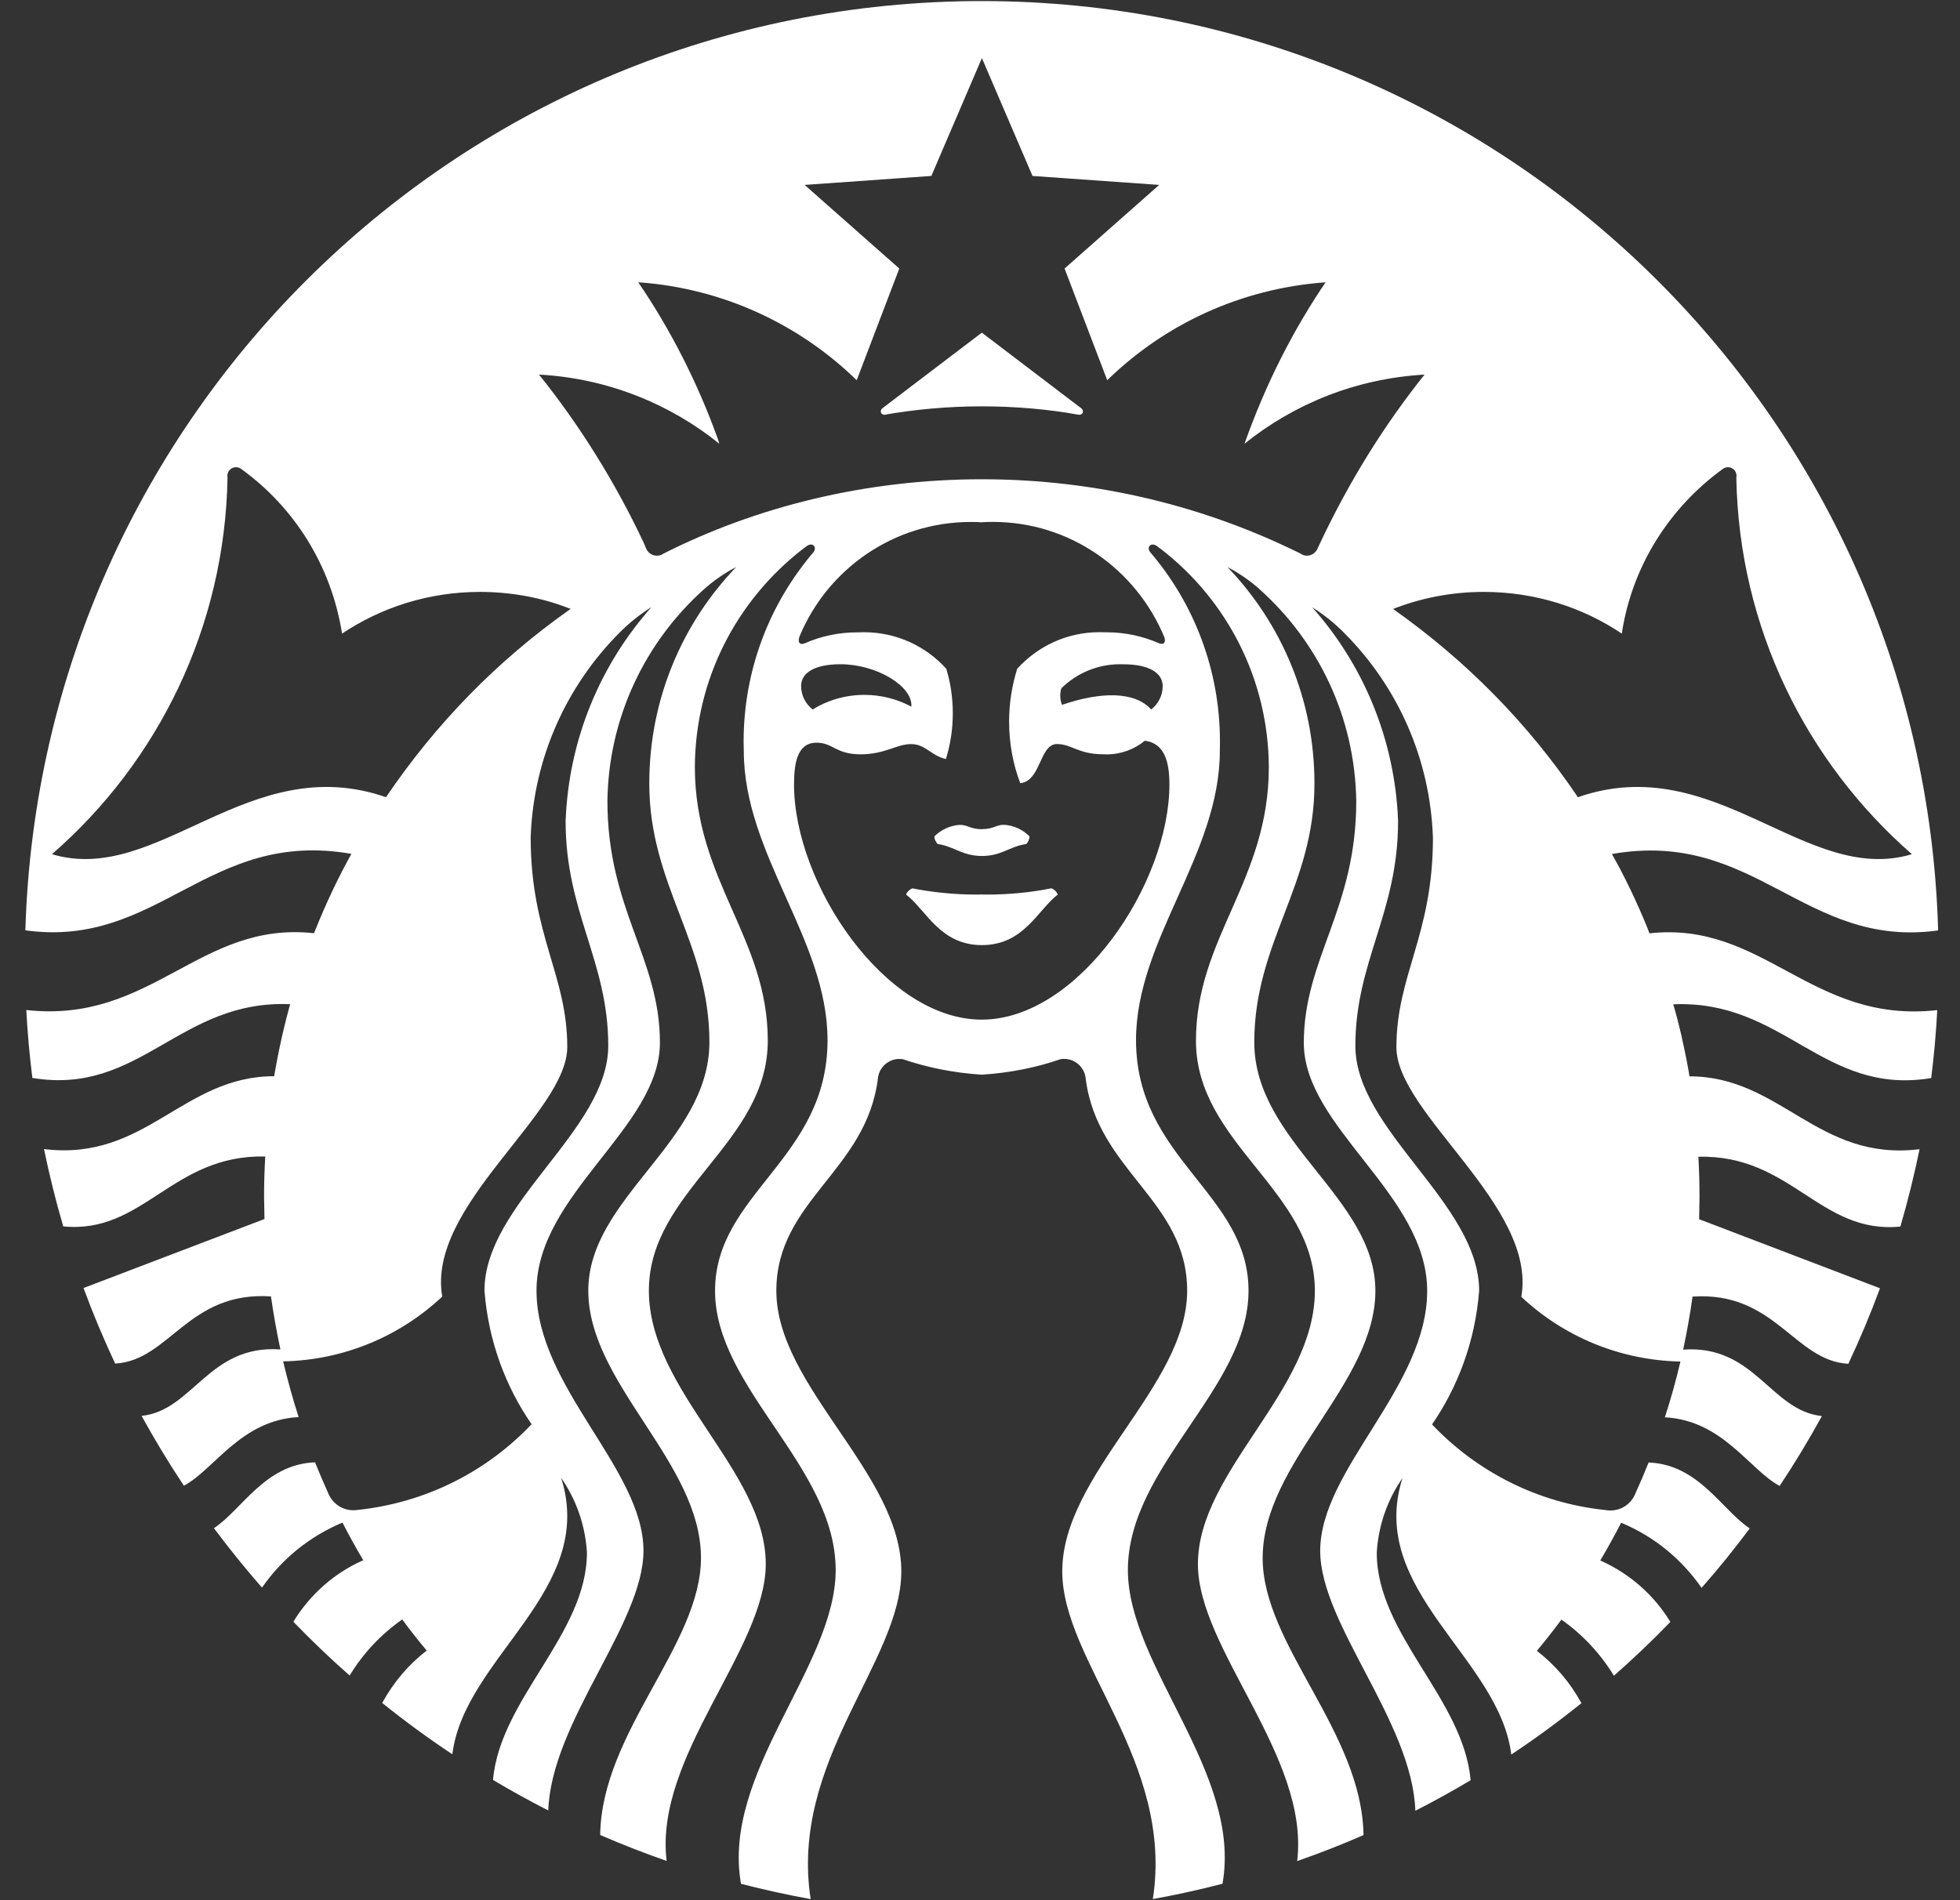 <svg width="33" height="32" viewBox="0 0 33 32" fill="none" xmlns="http://www.w3.org/2000/svg">
<rect x="0" y="0" width="33" height="32" fill="#333333" stroke="none"/>
<g clip-path="url(#clip0_2_343)">
<path d="M26.567 13.425C28.883 12.621 30.403 14.921 32.19 14.385C30.411 12.83 29.28 10.572 29.234 8.048V8.041C29.237 8.032 29.238 8.023 29.238 8.013C29.238 7.933 29.173 7.868 29.093 7.868C29.056 7.868 29.023 7.882 28.997 7.904C28.106 8.554 27.486 9.527 27.309 10.646L27.305 10.67C26.653 10.23 25.848 9.968 24.983 9.968C24.433 9.968 23.909 10.073 23.428 10.266L23.456 10.256C24.685 11.124 25.717 12.175 26.538 13.383L26.564 13.425H26.567ZM23.989 6.308C22.83 6.374 21.782 6.803 20.943 7.481L20.953 7.473C21.322 6.435 21.784 5.537 22.346 4.713L22.319 4.754C20.88 4.858 19.6 5.468 18.641 6.404L18.642 6.403L17.924 4.522L19.517 3.114L17.384 2.963L16.532 0.978L15.681 2.963L13.547 3.114L15.141 4.522L14.424 6.403C13.466 5.469 12.186 4.859 10.766 4.755L10.746 4.754C11.281 5.537 11.742 6.435 12.085 7.389L12.111 7.473C11.283 6.803 10.234 6.374 9.089 6.309L9.075 6.308C9.756 7.156 10.357 8.117 10.84 9.145L10.876 9.232C10.905 9.306 10.976 9.358 11.059 9.358C11.098 9.358 11.134 9.347 11.165 9.327H11.163C12.729 8.534 14.576 8.071 16.531 8.071C18.486 8.071 20.334 8.534 21.969 9.359L21.899 9.328C21.928 9.347 21.965 9.358 22.003 9.358C22.086 9.358 22.157 9.306 22.185 9.233C22.704 8.118 23.305 7.156 24.009 6.278L23.987 6.306L23.989 6.308ZM13.683 11.948C13.931 11.793 14.232 11.702 14.555 11.702C14.844 11.702 15.116 11.776 15.353 11.905L15.344 11.901C15.374 11.559 14.762 11.186 14.152 11.186C13.707 11.186 13.488 11.335 13.488 11.553C13.488 11.713 13.565 11.856 13.682 11.947L13.683 11.948ZM18.913 11.187C18.897 11.186 18.878 11.186 18.859 11.186C18.473 11.186 18.124 11.341 17.87 11.591C17.858 11.628 17.851 11.671 17.851 11.715C17.851 11.771 17.862 11.824 17.882 11.872L17.881 11.87C18.531 11.647 19.104 11.639 19.382 11.948C19.5 11.856 19.576 11.714 19.576 11.554C19.576 11.338 19.356 11.187 18.913 11.187ZM16.532 8.796C16.477 8.792 16.413 8.79 16.347 8.79C15.047 8.79 13.933 9.584 13.463 10.714L13.456 10.734C13.431 10.818 13.464 10.872 13.561 10.829C13.818 10.716 14.117 10.649 14.431 10.649C14.444 10.649 14.457 10.649 14.47 10.649H14.468C14.492 10.648 14.52 10.647 14.548 10.647C15.097 10.647 15.59 10.884 15.931 11.261L15.932 11.263C16.002 11.487 16.042 11.745 16.042 12.012C16.042 12.287 16 12.552 15.92 12.8L15.926 12.782C15.674 12.726 15.584 12.531 15.339 12.531C15.094 12.531 14.903 12.703 14.487 12.703C14.072 12.703 14.023 12.507 13.749 12.507C13.428 12.507 13.369 12.838 13.369 13.212C13.369 14.879 14.9 17.171 16.529 17.171C18.158 17.171 19.689 14.879 19.689 13.212C19.689 12.838 19.612 12.518 19.276 12.474C19.102 12.617 18.877 12.704 18.632 12.704C18.611 12.704 18.59 12.703 18.569 12.702H18.572C18.156 12.702 18.041 12.53 17.796 12.53C17.5 12.53 17.529 13.154 17.178 13.189C17.059 12.881 16.99 12.525 16.99 12.152C16.99 11.833 17.041 11.528 17.133 11.241L17.128 11.261C17.471 10.883 17.963 10.646 18.513 10.646C18.541 10.646 18.569 10.647 18.597 10.648H18.593C18.603 10.648 18.616 10.648 18.63 10.648C18.944 10.648 19.243 10.714 19.514 10.833L19.5 10.828C19.597 10.871 19.631 10.817 19.605 10.733C19.128 9.584 18.014 8.789 16.715 8.789C16.651 8.789 16.586 8.791 16.521 8.795H16.53L16.532 8.796ZM9.608 10.255C9.155 10.073 8.631 9.968 8.082 9.968C7.216 9.968 6.412 10.23 5.744 10.68L5.759 10.67C5.578 9.526 4.958 8.553 4.081 7.912L4.069 7.903C4.043 7.881 4.01 7.868 3.973 7.868C3.894 7.868 3.828 7.932 3.828 8.013C3.828 8.023 3.829 8.032 3.831 8.042V8.041C3.786 10.572 2.655 12.831 0.885 14.376L0.875 14.385C2.661 14.921 4.183 12.621 6.499 13.425C7.346 12.175 8.378 11.124 9.57 10.281L9.608 10.255ZM32.617 17.011C32.597 17.393 32.563 17.775 32.515 18.155C30.691 18.457 30.04 16.832 28.172 16.913C28.267 17.23 28.361 17.64 28.434 18.056L28.444 18.126C29.985 18.125 30.605 19.564 32.319 19.353C32.229 19.793 32.121 20.227 31.996 20.656C30.641 20.789 30.163 19.442 28.595 19.48C28.608 19.703 28.614 19.928 28.614 20.156L28.608 20.532L31.653 21.695C31.494 22.126 31.316 22.55 31.12 22.967C30.205 22.916 29.889 21.742 28.497 21.835C28.455 22.135 28.402 22.433 28.339 22.728C29.548 22.643 29.809 23.757 30.675 23.847C30.454 24.25 30.217 24.642 29.963 25.024C29.451 24.748 29.005 23.919 28.031 23.868C28.131 23.559 28.219 23.246 28.293 22.929C27.254 22.907 26.314 22.497 25.612 21.837L25.614 21.839C25.883 20.311 23.511 18.755 23.511 17.636C23.511 16.419 24.126 15.747 24.126 14.109C24.08 12.764 23.523 11.558 22.644 10.671C22.482 10.505 22.301 10.358 22.104 10.234L22.093 10.227C22.946 11.185 23.485 12.441 23.539 13.82V13.831C23.539 15.374 22.82 16.189 22.82 17.613C22.82 19.037 24.904 20.269 24.904 21.738C24.837 22.585 24.549 23.355 24.101 24.003L24.111 23.988C24.863 24.781 25.886 25.311 27.03 25.43L27.05 25.432C27.07 25.436 27.091 25.437 27.114 25.437C27.303 25.437 27.465 25.322 27.532 25.157L27.533 25.154C27.612 24.981 27.687 24.806 27.757 24.629C28.603 24.662 28.991 25.431 29.46 25.739C29.203 26.084 28.933 26.418 28.649 26.74C28.313 26.256 27.854 25.88 27.315 25.652L27.295 25.644C27.184 25.859 27.067 26.071 26.944 26.279C27.44 26.501 27.843 26.858 28.116 27.302L28.123 27.314C27.819 27.629 27.502 27.931 27.173 28.22C26.942 27.843 26.646 27.528 26.299 27.282L26.289 27.275C26.157 27.454 26.019 27.629 25.876 27.8C26.183 28.039 26.434 28.332 26.618 28.668L26.626 28.683C26.245 28.988 25.853 29.277 25.445 29.547C25.244 27.912 23.011 26.79 23.613 24.892C23.367 25.245 23.209 25.676 23.18 26.142V26.149C23.18 27.524 24.643 28.614 24.76 29.98C24.457 30.161 24.147 30.332 23.83 30.494C23.777 28.992 22.228 27.351 22.228 26.118C22.228 24.743 24.029 23.362 24.029 21.739C24.029 20.114 21.952 18.99 21.952 17.563C21.952 16.137 22.835 15.318 22.835 13.491C22.814 12.079 22.196 10.815 21.223 9.938L21.218 9.933C21.058 9.788 20.877 9.661 20.682 9.558L20.668 9.551C21.573 10.495 22.131 11.777 22.131 13.191C22.131 13.194 22.131 13.197 22.131 13.199C22.131 14.916 21.118 15.87 21.118 17.552C21.118 19.233 23.157 20.169 23.157 21.738C23.157 23.306 21.259 24.627 21.259 26.238C21.259 27.703 22.932 29.166 22.957 30.904C22.59 31.064 22.218 31.21 21.84 31.341C22.053 29.585 20.169 27.773 20.169 26.34C20.169 24.773 22.138 23.426 22.138 21.738C22.138 20.047 20.136 19.261 20.136 17.527C20.136 15.793 21.363 14.833 21.363 12.917C21.355 11.428 20.651 10.105 19.56 9.257L19.549 9.249L19.481 9.198C19.38 9.123 19.296 9.213 19.368 9.302C20.097 10.155 20.54 11.271 20.54 12.49C20.54 12.544 20.539 12.597 20.538 12.649V12.642C20.538 14.395 19.127 15.818 19.127 17.516C19.127 19.52 21.021 20.093 21.021 21.737C21.021 23.381 18.99 24.695 18.99 26.44C18.99 28.058 20.913 29.854 20.583 31.723C20.195 31.824 19.804 31.91 19.41 31.981C19.771 29.655 17.885 27.984 17.885 26.462C17.885 24.815 19.988 23.346 19.988 21.737C19.988 20.218 18.479 19.721 18.28 18.169C18.265 17.98 18.108 17.832 17.916 17.832C17.891 17.832 17.868 17.834 17.844 17.84H17.846C17.458 17.975 17.01 18.067 16.544 18.097L16.529 18.098C16.048 18.067 15.599 17.975 15.175 17.829L15.212 17.84C15.191 17.835 15.168 17.833 15.143 17.833C14.952 17.833 14.795 17.981 14.78 18.169C14.582 19.723 13.071 20.219 13.071 21.738C13.071 23.347 15.175 24.815 15.175 26.463C15.175 27.985 13.289 29.656 13.649 31.982C13.255 31.91 12.864 31.824 12.476 31.724C12.146 29.856 14.07 28.059 14.07 26.441C14.07 24.696 12.039 23.381 12.039 21.738C12.039 20.095 13.933 19.52 13.933 17.517C13.933 15.819 12.523 14.396 12.523 12.643C12.521 12.598 12.52 12.545 12.52 12.491C12.52 11.272 12.964 10.156 13.699 9.296L13.694 9.302C13.764 9.213 13.682 9.123 13.58 9.198L13.512 9.249C12.411 10.105 11.707 11.428 11.699 12.914C11.699 14.83 12.927 15.79 12.927 17.525C12.927 19.259 10.925 20.045 10.925 21.735C10.925 23.425 12.893 24.771 12.893 26.338C12.893 27.771 11.011 29.583 11.224 31.339C10.846 31.207 10.473 31.061 10.105 30.902C10.13 29.163 11.802 27.7 11.802 26.235C11.802 24.625 9.905 23.303 9.905 21.735C9.905 20.168 11.944 19.232 11.944 17.549C11.944 15.868 10.932 14.914 10.932 13.197C10.932 13.195 10.932 13.191 10.932 13.189C10.932 11.775 11.489 10.492 12.397 9.547L12.395 9.549C12.185 9.659 12.004 9.787 11.842 9.933L11.844 9.931C10.866 10.812 10.247 12.076 10.227 13.485V13.488C10.227 15.315 11.111 16.134 11.111 17.559C11.111 18.985 9.033 20.11 9.033 21.734C9.033 23.358 10.834 24.739 10.834 26.114C10.834 27.346 9.284 28.988 9.231 30.489C8.916 30.328 8.606 30.157 8.301 29.975C8.418 28.61 9.882 27.519 9.882 26.145C9.853 25.672 9.695 25.241 9.443 24.881L9.448 24.888C10.05 26.786 7.817 27.907 7.616 29.543C7.21 29.273 6.816 28.985 6.435 28.678C6.627 28.328 6.878 28.034 7.178 27.801L7.185 27.797C7.042 27.626 6.904 27.451 6.772 27.272C6.414 27.524 6.118 27.839 5.895 28.203L5.887 28.217C5.559 27.928 5.243 27.625 4.939 27.311C5.218 26.855 5.62 26.498 6.1 26.282L6.116 26.275C5.993 26.067 5.876 25.856 5.766 25.641C5.208 25.876 4.747 26.253 4.418 26.727L4.412 26.737C4.129 26.413 3.859 26.08 3.602 25.735C4.071 25.428 4.458 24.658 5.304 24.626C5.375 24.802 5.45 24.977 5.528 25.151C5.597 25.317 5.759 25.433 5.947 25.433C5.97 25.433 5.991 25.431 6.013 25.429H6.011C7.175 25.308 8.198 24.777 8.948 23.987L8.951 23.985C8.512 23.352 8.225 22.583 8.158 21.75L8.157 21.734C8.157 20.267 10.241 19.034 10.241 17.61C10.241 16.185 9.523 15.371 9.523 13.828C9.576 12.438 10.115 11.183 10.974 10.218L10.969 10.224C10.76 10.355 10.58 10.502 10.417 10.668L10.416 10.669C9.539 11.556 8.982 12.761 8.935 14.097V14.105C8.935 15.744 9.551 16.417 9.551 17.632C9.551 18.752 7.178 20.308 7.446 21.835C6.745 22.494 5.806 22.904 4.771 22.926H4.767C4.842 23.242 4.929 23.555 5.028 23.864C4.055 23.916 3.61 24.746 3.096 25.02C2.842 24.638 2.605 24.246 2.384 23.844C3.251 23.754 3.511 22.641 4.721 22.725C4.658 22.429 4.605 22.132 4.562 21.832C3.17 21.739 2.854 22.914 1.939 22.963C1.743 22.547 1.566 22.123 1.406 21.691L4.453 20.529L4.446 20.153C4.446 19.925 4.453 19.7 4.466 19.476C2.897 19.44 2.419 20.786 1.065 20.653C0.939 20.223 0.831 19.789 0.741 19.351C2.454 19.562 3.075 18.123 4.616 18.124C4.699 17.638 4.794 17.228 4.909 16.828L4.888 16.911C3.02 16.83 2.368 18.455 0.545 18.153C0.497 17.773 0.463 17.391 0.443 17.009C2.562 17.245 3.357 15.503 5.287 15.716C5.498 15.186 5.71 14.746 5.948 14.323L5.919 14.38C3.5 13.954 2.678 15.977 0.427 15.667C0.684 6.97 7.795 0.018 16.529 0.018C25.263 0.018 32.376 6.971 32.631 15.645V15.669C30.378 15.98 29.557 13.957 27.139 14.382C27.347 14.747 27.559 15.187 27.743 15.642L27.771 15.718C29.7 15.504 30.495 17.247 32.614 17.011H32.617ZM16.532 13.964C16.337 13.964 16.294 13.89 16.159 13.891C15.991 13.903 15.842 13.975 15.731 14.086C15.734 14.136 15.755 14.18 15.787 14.213C16.073 14.256 16.202 14.415 16.533 14.415C16.864 14.415 16.992 14.256 17.28 14.213C17.311 14.18 17.331 14.136 17.334 14.086V14.085C17.224 13.974 17.074 13.901 16.907 13.89H16.905C16.771 13.889 16.728 13.963 16.532 13.963V13.964ZM15.363 14.959C15.314 14.979 15.275 15.016 15.256 15.063V15.065C15.594 15.325 15.827 15.916 16.532 15.916C17.238 15.916 17.471 15.325 17.809 15.065C17.789 15.015 17.75 14.977 17.702 14.959C17.377 15.026 17.003 15.065 16.622 15.065C16.59 15.065 16.559 15.065 16.528 15.063H16.532C16.505 15.063 16.474 15.065 16.443 15.065C16.061 15.065 15.688 15.026 15.328 14.954L15.363 14.96V14.959ZM18.152 6.983C17.665 6.894 17.104 6.843 16.532 6.843C15.96 6.843 15.399 6.894 14.855 6.991L14.912 6.983C14.831 6.997 14.8 6.918 14.861 6.872C14.917 6.831 16.531 5.602 16.531 5.602L18.2 6.872C18.263 6.918 18.232 6.998 18.152 6.983Z" fill="white"/>
</g>
<defs>
<clipPath id="clip0_2_343">
<rect width="32.258" height="32" fill="white" transform="translate(0.403)"/>
</clipPath>
</defs>
</svg>
